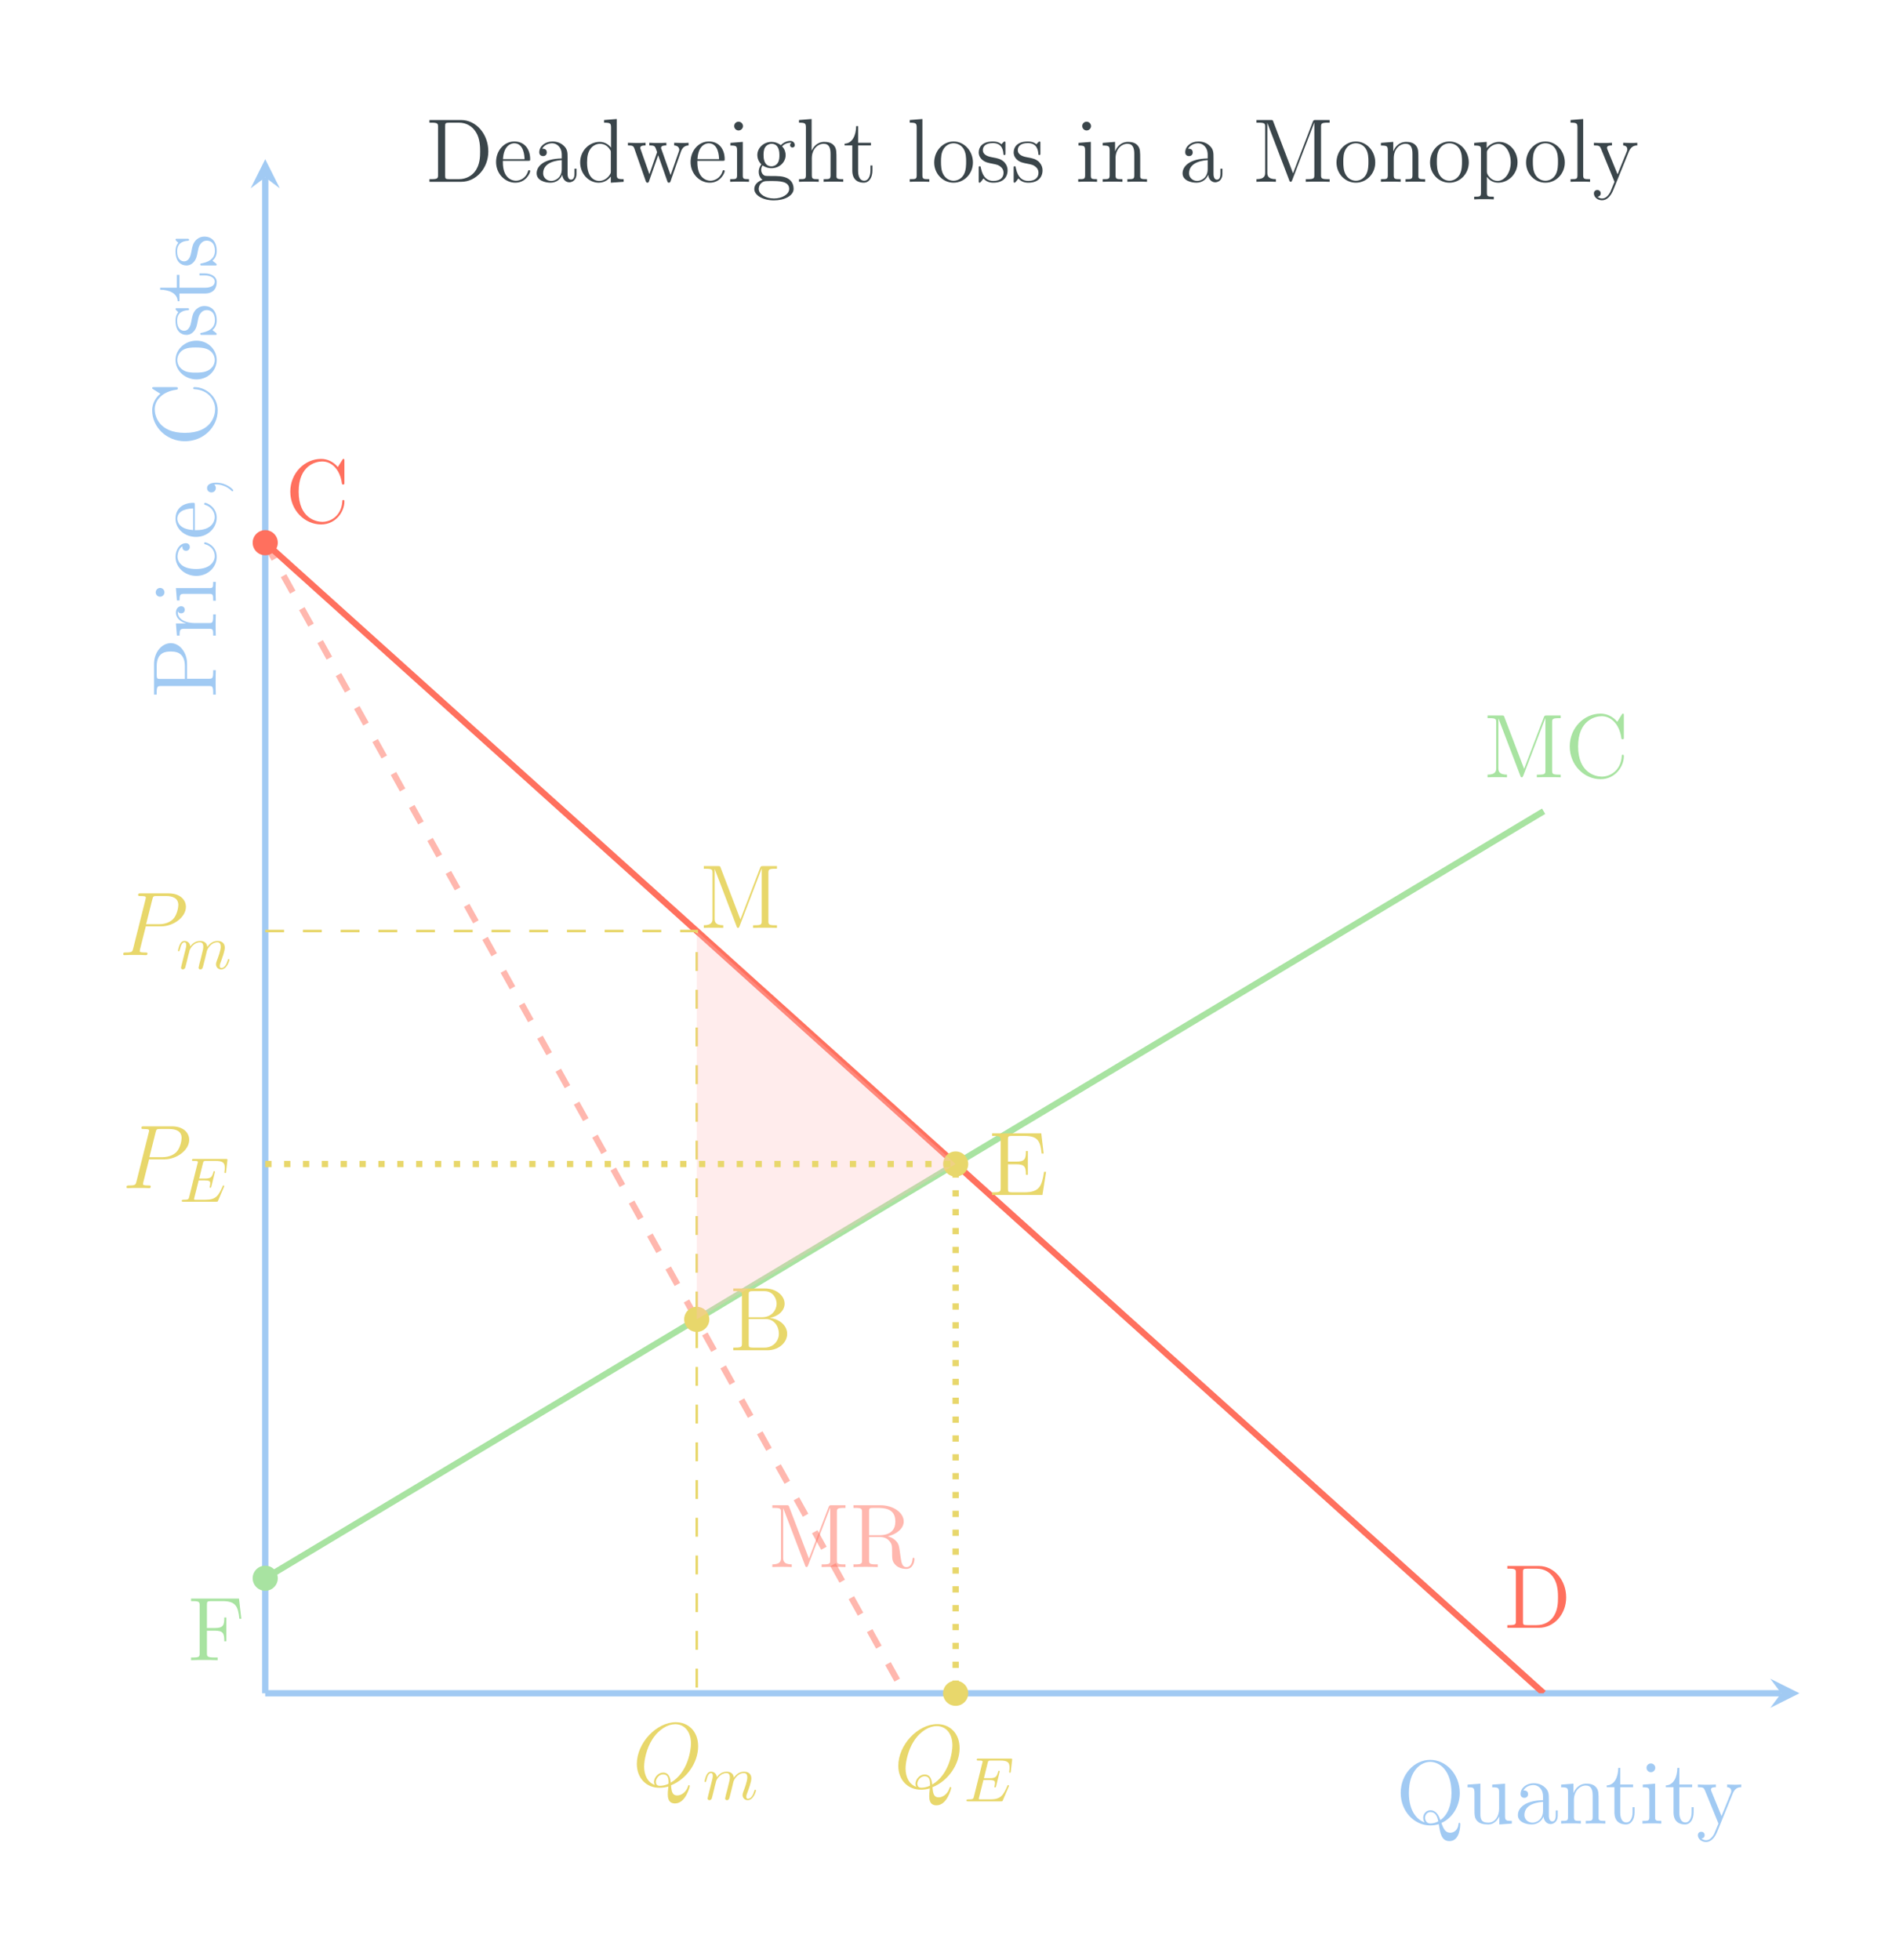 <?xml version="1.0" encoding="UTF-8"?>
<svg xmlns="http://www.w3.org/2000/svg" xmlns:xlink="http://www.w3.org/1999/xlink" width="299.88pt" height="310.7pt" viewBox="0 0 299.88 310.7" version="1.1">
<defs>
<g>
<symbol overflow="visible" id="glyph0-0">
<path style="stroke:none;" d=""/>
</symbol>
<symbol overflow="visible" id="glyph0-1">
<path style="stroke:none;" d="M 3.297 -9.531 C 3.203 -9.797 3.188 -9.797 2.859 -9.797 L 0.625 -9.797 L 0.625 -9.375 L 0.922 -9.375 C 1.953 -9.375 2 -9.234 2 -8.703 L 2 -1.484 C 2 -1.094 2 -0.422 0.625 -0.422 L 0.625 0 C 1 -0.031 1.766 -0.031 2.172 -0.031 C 2.562 -0.031 3.328 -0.031 3.703 0 L 3.703 -0.422 C 2.344 -0.422 2.344 -1.094 2.344 -1.484 L 2.344 -9.312 L 2.359 -9.312 L 5.812 -0.266 C 5.859 -0.109 5.906 0 6.047 0 C 6.188 0 6.203 -0.078 6.297 -0.281 L 9.781 -9.375 L 9.797 -9.375 L 9.797 -1.094 C 9.797 -0.562 9.75 -0.422 8.719 -0.422 L 8.438 -0.422 L 8.438 0 C 8.766 -0.031 9.906 -0.031 10.328 -0.031 C 10.75 -0.031 11.891 -0.031 12.219 0 L 12.219 -0.422 L 11.938 -0.422 C 10.906 -0.422 10.859 -0.562 10.859 -1.094 L 10.859 -8.703 C 10.859 -9.234 10.906 -9.375 11.938 -9.375 L 12.219 -9.375 L 12.219 -9.797 L 10 -9.797 C 9.688 -9.797 9.672 -9.781 9.547 -9.516 L 6.422 -1.344 Z M 3.297 -9.531 "/>
</symbol>
<symbol overflow="visible" id="glyph0-2">
<path style="stroke:none;" d="M 9.359 -9.766 C 9.359 -10.031 9.359 -10.094 9.203 -10.094 C 9.125 -10.094 9.109 -10.062 9.016 -9.922 L 8.312 -8.797 C 7.672 -9.594 6.703 -10.094 5.672 -10.094 C 3.047 -10.094 0.781 -7.828 0.781 -4.906 C 0.781 -1.938 3.062 0.297 5.672 0.297 C 8.016 0.297 9.359 -1.75 9.359 -3.328 C 9.359 -3.484 9.359 -3.578 9.188 -3.578 C 9.047 -3.578 9.031 -3.5 9.031 -3.406 C 8.906 -1.125 7.25 -0.109 5.859 -0.109 C 4.844 -0.109 2.109 -0.719 2.109 -4.906 C 2.109 -9.047 4.812 -9.688 5.844 -9.688 C 7.344 -9.688 8.656 -8.406 8.953 -6.25 C 8.984 -6.078 8.984 -6.031 9.156 -6.031 C 9.359 -6.031 9.359 -6.078 9.359 -6.375 Z M 9.359 -9.766 "/>
</symbol>
<symbol overflow="visible" id="glyph0-3">
<path style="stroke:none;" d="M 8.188 -9.766 L 0.594 -9.766 L 0.594 -9.359 L 0.875 -9.359 C 1.906 -9.359 1.953 -9.203 1.953 -8.672 L 1.953 -1.094 C 1.953 -0.562 1.906 -0.422 0.875 -0.422 L 0.594 -0.422 L 0.594 0 C 0.938 -0.031 2.203 -0.031 2.641 -0.031 C 3.141 -0.031 4.406 -0.031 4.812 0 L 4.812 -0.422 L 4.391 -0.422 C 3.141 -0.422 3.109 -0.594 3.109 -1.109 L 3.109 -4.672 L 4.375 -4.672 C 5.719 -4.672 5.859 -4.203 5.859 -3 L 6.188 -3 L 6.188 -6.766 L 5.859 -6.766 C 5.859 -5.562 5.719 -5.094 4.375 -5.094 L 3.109 -5.094 L 3.109 -8.781 C 3.109 -9.25 3.141 -9.359 3.766 -9.359 L 5.562 -9.359 C 7.625 -9.359 8.047 -8.594 8.25 -6.562 L 8.562 -6.562 Z M 8.188 -9.766 "/>
</symbol>
<symbol overflow="visible" id="glyph0-4">
<path style="stroke:none;" d="M 0.609 -9.797 L 0.609 -9.375 L 0.891 -9.375 C 1.922 -9.375 1.969 -9.234 1.969 -8.703 L 1.969 -1.094 C 1.969 -0.562 1.922 -0.422 0.891 -0.422 L 0.609 -0.422 L 0.609 0 L 5.625 0 C 8.016 0 9.938 -2.156 9.938 -4.812 C 9.938 -7.578 8 -9.797 5.625 -9.797 Z M 3.766 -0.422 C 3.125 -0.422 3.094 -0.516 3.094 -0.984 L 3.094 -8.812 C 3.094 -9.281 3.125 -9.375 3.766 -9.375 L 5.266 -9.375 C 6.453 -9.375 7.406 -8.812 7.984 -7.859 C 8.641 -6.844 8.641 -5.391 8.641 -4.812 C 8.641 -4.016 8.625 -2.672 7.797 -1.609 C 7.328 -1 6.469 -0.422 5.266 -0.422 Z M 3.766 -0.422 "/>
</symbol>
<symbol overflow="visible" id="glyph0-5">
<path style="stroke:none;" d="M 6.047 -4.875 C 7.469 -5.203 8.578 -6.109 8.578 -7.219 C 8.578 -8.609 6.953 -9.797 4.891 -9.797 L 0.609 -9.797 L 0.609 -9.375 L 0.891 -9.375 C 1.922 -9.375 1.969 -9.234 1.969 -8.703 L 1.969 -1.094 C 1.969 -0.562 1.922 -0.422 0.891 -0.422 L 0.609 -0.422 L 0.609 0 C 0.938 -0.031 2.109 -0.031 2.531 -0.031 C 2.938 -0.031 4.125 -0.031 4.453 0 L 4.453 -0.422 L 4.172 -0.422 C 3.141 -0.422 3.094 -0.562 3.094 -1.094 L 3.094 -4.766 L 4.766 -4.766 C 5.328 -4.766 5.859 -4.609 6.234 -4.203 C 6.734 -3.656 6.734 -3.359 6.734 -2.359 C 6.734 -1.234 6.734 -0.859 7.359 -0.25 C 7.578 -0.031 8.172 0.297 8.984 0.297 C 10.094 0.297 10.281 -0.953 10.281 -1.25 C 10.281 -1.328 10.281 -1.469 10.125 -1.469 C 9.984 -1.469 9.984 -1.375 9.969 -1.234 C 9.891 -0.375 9.484 0.016 9.016 0.016 C 8.359 0.016 8.219 -0.656 8.109 -1.422 C 8.094 -1.516 8 -2.141 7.953 -2.5 C 7.859 -3.219 7.797 -3.672 7.375 -4.109 C 7.219 -4.281 6.844 -4.656 6.047 -4.875 Z M 4.703 -5.047 L 3.094 -5.047 L 3.094 -8.812 C 3.094 -9.141 3.094 -9.312 3.406 -9.359 C 3.531 -9.375 3.953 -9.375 4.25 -9.375 C 5.406 -9.375 7.25 -9.375 7.25 -7.219 C 7.25 -5.969 6.562 -5.047 4.703 -5.047 Z M 4.703 -5.047 "/>
</symbol>
<symbol overflow="visible" id="glyph0-6">
<path style="stroke:none;" d="M 0.609 -9.797 L 0.609 -9.375 L 0.906 -9.375 C 1.938 -9.375 1.984 -9.234 1.984 -8.703 L 1.984 -1.094 C 1.984 -0.562 1.938 -0.422 0.906 -0.422 L 0.609 -0.422 L 0.609 0 L 6.016 0 C 7.859 0 9.156 -1.25 9.156 -2.625 C 9.156 -3.781 8.109 -4.938 6.391 -5.125 C 7.766 -5.375 8.75 -6.297 8.75 -7.375 C 8.75 -8.609 7.5 -9.797 5.625 -9.797 Z M 3.062 -5.234 L 3.062 -8.812 C 3.062 -9.281 3.094 -9.375 3.734 -9.375 L 5.531 -9.375 C 6.969 -9.375 7.484 -8.141 7.484 -7.375 C 7.484 -6.422 6.734 -5.234 5.156 -5.234 Z M 3.734 -0.422 C 3.094 -0.422 3.062 -0.516 3.062 -0.984 L 3.062 -4.953 L 5.75 -4.953 C 7.125 -4.953 7.844 -3.75 7.844 -2.641 C 7.844 -1.484 6.969 -0.422 5.562 -0.422 Z M 3.734 -0.422 "/>
</symbol>
<symbol overflow="visible" id="glyph0-7">
<path style="stroke:none;" d="M 9.156 -3.672 L 8.828 -3.672 C 8.484 -1.438 8.141 -0.422 5.719 -0.422 L 3.766 -0.422 C 3.141 -0.422 3.109 -0.516 3.109 -0.984 L 3.109 -4.859 L 4.422 -4.859 C 5.797 -4.859 5.953 -4.422 5.953 -3.188 L 6.266 -3.188 L 6.266 -6.953 L 5.953 -6.953 C 5.953 -5.719 5.797 -5.281 4.422 -5.281 L 3.109 -5.281 L 3.109 -8.781 C 3.109 -9.25 3.141 -9.359 3.766 -9.359 L 5.688 -9.359 C 7.781 -9.359 8.234 -8.641 8.453 -6.562 L 8.766 -6.562 L 8.391 -9.766 L 0.594 -9.766 L 0.594 -9.359 L 0.875 -9.359 C 1.906 -9.359 1.953 -9.203 1.953 -8.672 L 1.953 -1.094 C 1.953 -0.562 1.906 -0.422 0.875 -0.422 L 0.594 -0.422 L 0.594 0 L 8.578 0 Z M 9.156 -3.672 "/>
</symbol>
<symbol overflow="visible" id="glyph0-8">
<path style="stroke:none;" d="M 5.5 -3.328 C 5.812 -3.328 5.844 -3.328 5.844 -3.594 C 5.844 -5.047 5.062 -6.391 3.328 -6.391 C 1.688 -6.391 0.438 -4.922 0.438 -3.141 C 0.438 -1.25 1.891 0.141 3.484 0.141 C 5.188 0.141 5.844 -1.406 5.844 -1.703 C 5.844 -1.797 5.766 -1.844 5.688 -1.844 C 5.562 -1.844 5.531 -1.781 5.516 -1.703 C 5.141 -0.5 4.172 -0.172 3.578 -0.172 C 2.969 -0.172 1.516 -0.578 1.516 -3.062 L 1.516 -3.328 Z M 1.531 -3.594 C 1.656 -5.859 2.906 -6.109 3.312 -6.109 C 4.844 -6.109 4.938 -4.094 4.953 -3.594 Z M 1.531 -3.594 "/>
</symbol>
<symbol overflow="visible" id="glyph0-9">
<path style="stroke:none;" d="M 5.531 -3.828 C 5.531 -4.609 5.531 -5.172 4.906 -5.734 C 4.406 -6.203 3.766 -6.391 3.125 -6.391 C 1.953 -6.391 1.047 -5.625 1.047 -4.688 C 1.047 -4.281 1.312 -4.078 1.656 -4.078 C 2 -4.078 2.234 -4.312 2.234 -4.656 C 2.234 -5.25 1.719 -5.25 1.5 -5.25 C 1.844 -5.859 2.531 -6.109 3.094 -6.109 C 3.766 -6.109 4.609 -5.562 4.609 -4.281 L 4.609 -3.703 C 1.719 -3.656 0.625 -2.453 0.625 -1.344 C 0.625 -0.219 1.953 0.141 2.828 0.141 C 3.766 0.141 4.422 -0.438 4.688 -1.125 C 4.75 -0.438 5.188 0.078 5.812 0.078 C 6.109 0.078 6.938 -0.125 6.938 -1.281 L 6.938 -2.078 L 6.625 -2.078 L 6.625 -1.281 C 6.625 -0.453 6.281 -0.344 6.078 -0.344 C 5.531 -0.344 5.531 -1.109 5.531 -1.312 Z M 4.609 -2.016 C 4.609 -0.609 3.562 -0.141 2.938 -0.141 C 2.234 -0.141 1.656 -0.656 1.656 -1.344 C 1.656 -3.234 4.094 -3.406 4.609 -3.438 Z M 4.609 -2.016 "/>
</symbol>
<symbol overflow="visible" id="glyph0-10">
<path style="stroke:none;" d="M 4.297 -9.797 L 4.297 -9.375 C 5.281 -9.375 5.391 -9.281 5.391 -8.578 L 5.391 -5.406 C 5.094 -5.828 4.469 -6.328 3.594 -6.328 C 1.938 -6.328 0.5 -4.922 0.5 -3.078 C 0.5 -1.266 1.859 0.141 3.438 0.141 C 4.531 0.141 5.156 -0.578 5.359 -0.844 L 5.359 0.141 L 7.391 0 L 7.391 -0.422 C 6.406 -0.422 6.297 -0.516 6.297 -1.219 L 6.297 -9.953 Z M 5.359 -1.672 C 5.359 -1.422 5.359 -1.375 5.156 -1.062 C 4.812 -0.562 4.234 -0.141 3.516 -0.141 C 3.141 -0.141 1.594 -0.281 1.594 -3.062 C 1.594 -4.109 1.766 -4.672 2.078 -5.156 C 2.359 -5.594 2.938 -6.031 3.656 -6.031 C 4.547 -6.031 5.047 -5.391 5.188 -5.156 C 5.359 -4.922 5.359 -4.891 5.359 -4.641 Z M 5.359 -1.672 "/>
</symbol>
<symbol overflow="visible" id="glyph0-11">
<path style="stroke:none;" d="M 8.672 -4.812 C 9 -5.719 9.625 -5.75 9.875 -5.766 L 9.875 -6.188 C 9.516 -6.156 9.25 -6.156 8.812 -6.156 C 8.391 -6.156 8.359 -6.156 7.594 -6.188 L 7.594 -5.766 C 8.234 -5.734 8.406 -5.344 8.406 -5.078 C 8.406 -5.062 8.406 -4.969 8.344 -4.812 L 7.031 -1.062 L 5.594 -5.125 C 5.516 -5.297 5.516 -5.328 5.516 -5.359 C 5.516 -5.766 6.047 -5.766 6.359 -5.766 L 6.359 -6.188 C 5.953 -6.156 5.359 -6.156 4.953 -6.156 C 4.484 -6.156 4.453 -6.156 3.656 -6.188 L 3.656 -5.766 C 4.203 -5.766 4.391 -5.734 4.547 -5.547 C 4.625 -5.469 4.797 -4.984 4.891 -4.703 L 3.672 -1.203 L 2.297 -5.109 C 2.219 -5.297 2.219 -5.328 2.219 -5.375 C 2.219 -5.766 2.781 -5.766 3.062 -5.766 L 3.062 -6.188 C 2.703 -6.156 1.984 -6.156 1.594 -6.156 C 1.188 -6.156 1.156 -6.156 0.266 -6.188 L 0.266 -5.766 C 0.984 -5.766 1.141 -5.703 1.297 -5.25 L 3.094 -0.109 C 3.156 0.047 3.203 0.141 3.359 0.141 C 3.484 0.141 3.562 0.094 3.625 -0.125 L 5.062 -4.219 L 6.5 -0.125 C 6.562 0.094 6.641 0.141 6.766 0.141 C 6.922 0.141 6.969 0.047 7.031 -0.109 Z M 8.672 -4.812 "/>
</symbol>
<symbol overflow="visible" id="glyph0-12">
<path style="stroke:none;" d="M 2.5 -8.828 C 2.5 -9.203 2.188 -9.531 1.797 -9.531 C 1.422 -9.531 1.109 -9.234 1.109 -8.844 C 1.109 -8.422 1.453 -8.141 1.797 -8.141 C 2.234 -8.141 2.5 -8.516 2.5 -8.828 Z M 0.516 -6.172 L 0.516 -5.75 C 1.438 -5.75 1.562 -5.672 1.562 -4.969 L 1.562 -1.062 C 1.562 -0.422 1.406 -0.422 0.469 -0.422 L 0.469 0 C 0.875 -0.031 1.562 -0.031 1.984 -0.031 C 2.141 -0.031 2.969 -0.031 3.453 0 L 3.453 -0.422 C 2.531 -0.422 2.469 -0.484 2.469 -1.047 L 2.469 -6.328 Z M 0.516 -6.172 "/>
</symbol>
<symbol overflow="visible" id="glyph0-13">
<path style="stroke:none;" d="M 1.703 -2.594 C 2.375 -2.156 2.953 -2.156 3.109 -2.156 C 4.406 -2.156 5.359 -3.125 5.359 -4.234 C 5.359 -4.625 5.25 -5.156 4.797 -5.625 C 5.344 -6.203 6.031 -6.203 6.094 -6.203 C 6.156 -6.203 6.219 -6.203 6.281 -6.172 C 6.141 -6.109 6.062 -5.969 6.062 -5.812 C 6.062 -5.609 6.203 -5.438 6.438 -5.438 C 6.562 -5.438 6.812 -5.516 6.812 -5.828 C 6.812 -6.078 6.609 -6.484 6.109 -6.484 C 5.359 -6.484 4.812 -6.031 4.609 -5.812 C 4.172 -6.141 3.672 -6.328 3.125 -6.328 C 1.844 -6.328 0.875 -5.344 0.875 -4.25 C 0.875 -3.422 1.375 -2.891 1.516 -2.766 C 1.344 -2.547 1.094 -2.141 1.094 -1.578 C 1.094 -0.75 1.594 -0.391 1.703 -0.312 C 1.047 -0.125 0.391 0.391 0.391 1.141 C 0.391 2.125 1.734 2.938 3.5 2.938 C 5.203 2.938 6.625 2.188 6.625 1.109 C 6.625 0.75 6.531 -0.094 5.672 -0.547 C 4.938 -0.922 4.219 -0.922 2.984 -0.922 C 2.109 -0.922 2.016 -0.922 1.75 -1.188 C 1.609 -1.328 1.484 -1.609 1.484 -1.906 C 1.484 -2.156 1.562 -2.391 1.703 -2.594 Z M 3.125 -2.453 C 1.859 -2.453 1.859 -3.906 1.859 -4.234 C 1.859 -4.484 1.859 -5.078 2.109 -5.469 C 2.375 -5.875 2.812 -6.031 3.109 -6.031 C 4.375 -6.031 4.375 -4.578 4.375 -4.25 C 4.375 -3.984 4.375 -3.406 4.125 -3.016 C 3.859 -2.594 3.422 -2.453 3.125 -2.453 Z M 3.516 2.641 C 2.141 2.641 1.094 1.938 1.094 1.125 C 1.094 1 1.125 0.438 1.656 0.078 C 1.984 -0.125 2.109 -0.125 3.109 -0.125 C 4.297 -0.125 5.922 -0.125 5.922 1.125 C 5.922 1.969 4.828 2.641 3.516 2.641 Z M 3.516 2.641 "/>
</symbol>
<symbol overflow="visible" id="glyph0-14">
<path style="stroke:none;" d="M 6.391 -3.484 C 6.391 -4.812 6.391 -5.219 6.047 -5.688 C 5.641 -6.234 4.969 -6.328 4.469 -6.328 C 3.234 -6.328 2.672 -5.391 2.469 -4.953 L 2.453 -4.953 L 2.453 -9.953 L 0.453 -9.797 L 0.453 -9.375 C 1.438 -9.375 1.547 -9.281 1.547 -8.578 L 1.547 -1.062 C 1.547 -0.422 1.391 -0.422 0.453 -0.422 L 0.453 0 C 0.828 -0.031 1.609 -0.031 2.016 -0.031 C 2.422 -0.031 3.203 -0.031 3.578 0 L 3.578 -0.422 C 2.656 -0.422 2.484 -0.422 2.484 -1.062 L 2.484 -3.734 C 2.484 -5.234 3.469 -6.031 4.359 -6.031 C 5.25 -6.031 5.453 -5.312 5.453 -4.438 L 5.453 -1.062 C 5.453 -0.422 5.297 -0.422 4.359 -0.422 L 4.359 0 C 4.734 -0.031 5.516 -0.031 5.906 -0.031 C 6.328 -0.031 7.094 -0.031 7.469 0 L 7.469 -0.422 C 6.75 -0.422 6.391 -0.422 6.391 -0.844 Z M 6.391 -3.484 "/>
</symbol>
<symbol overflow="visible" id="glyph0-15">
<path style="stroke:none;" d="M 2.406 -5.766 L 4.438 -5.766 L 4.438 -6.188 L 2.406 -6.188 L 2.406 -8.828 L 2.094 -8.828 C 2.078 -7.469 1.562 -6.094 0.266 -6.047 L 0.266 -5.766 L 1.484 -5.766 L 1.484 -1.781 C 1.484 -0.188 2.531 0.141 3.297 0.141 C 4.203 0.141 4.672 -0.75 4.672 -1.781 L 4.672 -2.594 L 4.359 -2.594 L 4.359 -1.812 C 4.359 -0.781 3.938 -0.172 3.391 -0.172 C 2.406 -0.172 2.406 -1.5 2.406 -1.75 Z M 2.406 -5.766 "/>
</symbol>
<symbol overflow="visible" id="glyph0-16">
<path style="stroke:none;" d="M 2.469 -9.953 L 0.469 -9.797 L 0.469 -9.375 C 1.453 -9.375 1.562 -9.281 1.562 -8.578 L 1.562 -1.062 C 1.562 -0.422 1.406 -0.422 0.469 -0.422 L 0.469 0 C 0.875 -0.031 1.578 -0.031 2.016 -0.031 C 2.438 -0.031 3.156 -0.031 3.562 0 L 3.562 -0.422 C 2.641 -0.422 2.469 -0.422 2.469 -1.062 Z M 2.469 -9.953 "/>
</symbol>
<symbol overflow="visible" id="glyph0-17">
<path style="stroke:none;" d="M 6.578 -3.062 C 6.578 -4.922 5.172 -6.391 3.516 -6.391 C 1.797 -6.391 0.438 -4.875 0.438 -3.062 C 0.438 -1.234 1.859 0.141 3.5 0.141 C 5.188 0.141 6.578 -1.266 6.578 -3.062 Z M 3.516 -0.172 C 2.984 -0.172 2.344 -0.406 1.922 -1.109 C 1.531 -1.75 1.516 -2.594 1.516 -3.203 C 1.516 -3.75 1.516 -4.625 1.969 -5.266 C 2.359 -5.875 3 -6.109 3.5 -6.109 C 4.062 -6.109 4.656 -5.859 5.047 -5.297 C 5.5 -4.641 5.5 -3.734 5.5 -3.203 C 5.5 -2.703 5.5 -1.812 5.125 -1.141 C 4.719 -0.438 4.062 -0.172 3.516 -0.172 Z M 3.516 -0.172 "/>
</symbol>
<symbol overflow="visible" id="glyph0-18">
<path style="stroke:none;" d="M 4.703 -6.062 C 4.703 -6.328 4.703 -6.391 4.562 -6.391 C 4.453 -6.391 4.172 -6.078 4.078 -5.953 C 3.625 -6.312 3.188 -6.391 2.719 -6.391 C 0.984 -6.391 0.469 -5.453 0.469 -4.656 C 0.469 -4.5 0.469 -4 1.016 -3.5 C 1.484 -3.094 1.969 -3 2.625 -2.875 C 3.406 -2.719 3.594 -2.672 3.953 -2.375 C 4.219 -2.172 4.406 -1.844 4.406 -1.453 C 4.406 -0.828 4.047 -0.141 2.781 -0.141 C 1.844 -0.141 1.141 -0.688 0.828 -2.125 C 0.781 -2.375 0.781 -2.391 0.766 -2.406 C 0.734 -2.469 0.672 -2.469 0.625 -2.469 C 0.469 -2.469 0.469 -2.391 0.469 -2.141 L 0.469 -0.188 C 0.469 0.078 0.469 0.141 0.609 0.141 C 0.688 0.141 0.703 0.125 0.953 -0.172 C 1.016 -0.266 1.016 -0.297 1.234 -0.531 C 1.781 0.141 2.547 0.141 2.797 0.141 C 4.297 0.141 5.047 -0.688 5.047 -1.828 C 5.047 -2.594 4.578 -3.062 4.453 -3.188 C 3.938 -3.625 3.547 -3.719 2.594 -3.891 C 2.172 -3.969 1.125 -4.172 1.125 -5.031 C 1.125 -5.484 1.422 -6.141 2.719 -6.141 C 4.281 -6.141 4.359 -4.812 4.391 -4.359 C 4.406 -4.25 4.5 -4.25 4.547 -4.25 C 4.703 -4.25 4.703 -4.312 4.703 -4.578 Z M 4.703 -6.062 "/>
</symbol>
<symbol overflow="visible" id="glyph0-19">
<path style="stroke:none;" d="M 6.391 -3.484 C 6.391 -4.812 6.391 -5.219 6.047 -5.688 C 5.641 -6.234 4.969 -6.328 4.469 -6.328 C 3.078 -6.328 2.531 -5.141 2.422 -4.844 L 2.406 -4.844 L 2.406 -6.328 L 0.453 -6.172 L 0.453 -5.75 C 1.438 -5.75 1.547 -5.656 1.547 -4.953 L 1.547 -1.062 C 1.547 -0.422 1.391 -0.422 0.453 -0.422 L 0.453 0 C 0.828 -0.031 1.609 -0.031 2.016 -0.031 C 2.422 -0.031 3.203 -0.031 3.578 0 L 3.578 -0.422 C 2.656 -0.422 2.484 -0.422 2.484 -1.062 L 2.484 -3.734 C 2.484 -5.234 3.469 -6.031 4.359 -6.031 C 5.25 -6.031 5.453 -5.312 5.453 -4.438 L 5.453 -1.062 C 5.453 -0.422 5.297 -0.422 4.359 -0.422 L 4.359 0 C 4.734 -0.031 5.516 -0.031 5.906 -0.031 C 6.328 -0.031 7.094 -0.031 7.469 0 L 7.469 -0.422 C 6.75 -0.422 6.391 -0.422 6.391 -0.844 Z M 6.391 -3.484 "/>
</symbol>
<symbol overflow="visible" id="glyph0-20">
<path style="stroke:none;" d="M 3.516 2.359 C 2.594 2.359 2.422 2.359 2.422 1.719 L 2.422 -0.781 C 2.688 -0.422 3.266 0.141 4.188 0.141 C 5.844 0.141 7.281 -1.25 7.281 -3.094 C 7.281 -4.922 5.938 -6.328 4.375 -6.328 C 3.109 -6.328 2.438 -5.422 2.391 -5.359 L 2.391 -6.328 L 0.406 -6.172 L 0.406 -5.75 C 1.406 -5.75 1.484 -5.656 1.484 -5.016 L 1.484 1.719 C 1.484 2.359 1.328 2.359 0.406 2.359 L 0.406 2.781 C 0.781 2.75 1.547 2.75 1.953 2.75 C 2.359 2.75 3.141 2.75 3.516 2.781 Z M 2.422 -4.578 C 2.422 -4.844 2.422 -4.859 2.578 -5.094 C 3.016 -5.734 3.719 -6.016 4.266 -6.016 C 5.328 -6.016 6.203 -4.703 6.203 -3.094 C 6.203 -1.391 5.219 -0.141 4.109 -0.141 C 3.672 -0.141 3.25 -0.328 2.969 -0.609 C 2.641 -0.938 2.422 -1.219 2.422 -1.625 Z M 2.422 -4.578 "/>
</symbol>
<symbol overflow="visible" id="glyph0-21">
<path style="stroke:none;" d="M 5.812 -4.797 C 6.203 -5.75 6.875 -5.766 7.141 -5.766 L 7.141 -6.188 C 6.734 -6.156 6.531 -6.156 6.062 -6.156 C 5.734 -6.156 5.703 -6.156 4.906 -6.188 L 4.906 -5.766 C 5.438 -5.734 5.562 -5.406 5.562 -5.156 C 5.562 -5.016 5.531 -4.953 5.484 -4.812 L 4.016 -1.188 L 2.422 -5.094 C 2.344 -5.297 2.344 -5.375 2.344 -5.391 C 2.344 -5.766 2.844 -5.766 3.125 -5.766 L 3.125 -6.188 C 2.75 -6.156 2.047 -6.156 1.656 -6.156 C 1.109 -6.156 1.078 -6.156 0.266 -6.188 L 0.266 -5.766 C 1.094 -5.766 1.203 -5.688 1.391 -5.25 L 3.531 0 C 2.891 1.516 2.891 1.547 2.844 1.656 C 2.594 2.094 2.203 2.641 1.562 2.641 C 1.125 2.641 0.844 2.375 0.844 2.375 C 0.844 2.375 1.344 2.328 1.344 1.828 C 1.344 1.484 1.078 1.297 0.812 1.297 C 0.578 1.297 0.266 1.438 0.266 1.844 C 0.266 2.391 0.797 2.922 1.562 2.922 C 2.359 2.922 2.953 2.219 3.328 1.312 Z M 5.812 -4.797 "/>
</symbol>
<symbol overflow="visible" id="glyph0-22">
<path style="stroke:none;" d="M 7.234 -0.094 C 8.781 -0.766 10.141 -2.547 10.141 -4.859 C 10.141 -7.828 7.953 -10.094 5.469 -10.094 C 2.906 -10.094 0.781 -7.797 0.781 -4.859 C 0.781 -1.984 2.891 0.297 5.469 0.297 C 5.938 0.297 6.422 0.219 6.812 0.094 C 7.047 1.547 7.234 2.781 8.516 2.781 C 10.203 2.781 10.219 0.266 10.219 0.141 C 10.219 0 10.219 -0.125 10.062 -0.125 C 9.953 -0.125 9.953 -0.031 9.938 0.078 C 9.844 1.109 9.141 1.453 8.641 1.453 C 7.906 1.453 7.578 0.922 7.234 -0.094 Z M 4.578 -0.172 C 3.516 -0.547 2.078 -1.781 2.078 -4.875 C 2.078 -8.453 4.016 -9.781 5.453 -9.781 C 6.953 -9.781 8.828 -8.406 8.828 -4.875 C 8.828 -2.828 8.203 -1.344 7.062 -0.547 C 6.812 -1.266 6.406 -2.109 5.484 -2.109 C 4.766 -2.109 4.344 -1.484 4.344 -0.906 C 4.344 -0.516 4.547 -0.219 4.578 -0.172 Z M 6.734 -0.344 C 6.312 -0.109 5.859 -0.016 5.469 -0.016 C 4.844 -0.016 4.641 -0.578 4.641 -0.922 C 4.641 -1.328 4.938 -1.828 5.484 -1.828 C 6.297 -1.828 6.578 -1.141 6.734 -0.344 Z M 6.734 -0.344 "/>
</symbol>
<symbol overflow="visible" id="glyph0-23">
<path style="stroke:none;" d="M 4.359 -6.172 L 4.359 -5.75 C 5.328 -5.75 5.453 -5.656 5.453 -4.953 L 5.453 -2.375 C 5.453 -1.156 4.812 -0.141 3.734 -0.141 C 2.547 -0.141 2.484 -0.812 2.484 -1.578 L 2.484 -6.328 L 0.453 -6.172 L 0.453 -5.75 C 1.547 -5.75 1.547 -5.703 1.547 -4.438 L 1.547 -2.281 C 1.547 -1.391 1.547 -0.875 1.984 -0.406 C 2.328 -0.031 2.906 0.141 3.641 0.141 C 3.891 0.141 4.344 0.141 4.828 -0.266 C 5.25 -0.609 5.484 -1.141 5.484 -1.141 L 5.484 0.141 L 7.469 0 L 7.469 -0.422 C 6.5 -0.422 6.391 -0.516 6.391 -1.219 L 6.391 -6.328 Z M 4.359 -6.172 "/>
</symbol>
<symbol overflow="visible" id="glyph1-0">
<path style="stroke:none;" d=""/>
</symbol>
<symbol overflow="visible" id="glyph1-1">
<path style="stroke:none;" d="M 4.25 -4.562 L 6.656 -4.562 C 8.641 -4.562 10.609 -6.031 10.609 -7.656 C 10.609 -8.781 9.672 -9.797 7.859 -9.797 L 3.422 -9.797 C 3.156 -9.797 3.031 -9.797 3.031 -9.531 C 3.031 -9.375 3.156 -9.375 3.375 -9.375 C 4.25 -9.375 4.25 -9.266 4.25 -9.109 C 4.25 -9.078 4.25 -9 4.188 -8.781 L 2.25 -1.062 C 2.125 -0.562 2.094 -0.422 1.094 -0.422 C 0.812 -0.422 0.672 -0.422 0.672 -0.156 C 0.672 0 0.797 0 0.891 0 C 1.156 0 1.453 -0.031 1.719 -0.031 L 3.406 -0.031 C 3.672 -0.031 3.969 0 4.25 0 C 4.359 0 4.516 0 4.516 -0.266 C 4.516 -0.422 4.391 -0.422 4.172 -0.422 C 3.312 -0.422 3.297 -0.516 3.297 -0.656 C 3.297 -0.734 3.312 -0.828 3.328 -0.906 Z M 5.281 -8.828 C 5.406 -9.359 5.469 -9.375 6.031 -9.375 L 7.438 -9.375 C 8.516 -9.375 9.406 -9.031 9.406 -7.953 C 9.406 -7.594 9.219 -6.375 8.562 -5.703 C 8.312 -5.453 7.625 -4.906 6.328 -4.906 L 4.297 -4.906 Z M 5.281 -8.828 "/>
</symbol>
<symbol overflow="visible" id="glyph1-2">
<path style="stroke:none;" d="M 6.109 -0.094 C 8.578 -1.078 10.406 -3.688 10.406 -6.281 C 10.406 -8.656 8.859 -10.094 6.859 -10.094 C 3.781 -10.094 0.688 -6.797 0.688 -3.484 C 0.688 -1.234 2.188 0.297 4.266 0.297 C 4.75 0.297 5.219 0.234 5.688 0.094 C 5.594 0.953 5.594 1.016 5.594 1.297 C 5.594 1.703 5.594 2.781 6.734 2.781 C 8.453 2.781 9.078 0.094 9.078 0.016 C 9.078 -0.078 9.016 -0.125 8.953 -0.125 C 8.859 -0.125 8.828 -0.062 8.797 0.094 C 8.484 1 7.734 1.516 7.094 1.516 C 6.375 1.516 6.188 1.016 6.109 -0.094 Z M 3.531 -0.156 C 2.391 -0.547 1.844 -1.734 1.844 -3.062 C 1.844 -4.062 2.219 -5.969 3.172 -7.422 C 4.234 -9.047 5.656 -9.781 6.766 -9.781 C 8.266 -9.781 9.266 -8.578 9.266 -6.719 C 9.266 -5.656 8.766 -2.094 6.062 -0.516 C 6 -1.25 5.797 -2.109 4.844 -2.109 C 4.078 -2.109 3.406 -1.328 3.406 -0.625 C 3.406 -0.469 3.469 -0.266 3.531 -0.156 Z M 5.703 -0.328 C 5.188 -0.094 4.75 -0.016 4.344 -0.016 C 4.203 -0.016 3.703 -0.016 3.703 -0.641 C 3.703 -1.156 4.203 -1.828 4.844 -1.828 C 5.562 -1.828 5.719 -1.328 5.719 -0.609 C 5.719 -0.531 5.719 -0.422 5.703 -0.328 Z M 5.703 -0.328 "/>
</symbol>
<symbol overflow="visible" id="glyph2-0">
<path style="stroke:none;" d=""/>
</symbol>
<symbol overflow="visible" id="glyph2-1">
<path style="stroke:none;" d="M 0.875 -0.594 C 0.844 -0.438 0.781 -0.203 0.781 -0.156 C 0.781 0.016 0.922 0.109 1.078 0.109 C 1.203 0.109 1.375 0.031 1.453 -0.172 C 1.453 -0.188 1.578 -0.656 1.641 -0.906 L 1.859 -1.797 C 1.906 -2.031 1.969 -2.25 2.031 -2.469 C 2.062 -2.641 2.141 -2.938 2.156 -2.969 C 2.297 -3.281 2.828 -4.188 3.781 -4.188 C 4.234 -4.188 4.312 -3.812 4.312 -3.484 C 4.312 -3.234 4.25 -2.953 4.172 -2.656 L 3.891 -1.5 L 3.688 -0.75 C 3.656 -0.547 3.562 -0.203 3.562 -0.156 C 3.562 0.016 3.703 0.109 3.844 0.109 C 4.156 0.109 4.219 -0.141 4.297 -0.453 C 4.438 -1.016 4.812 -2.469 4.891 -2.859 C 4.922 -2.984 5.453 -4.188 6.547 -4.188 C 6.969 -4.188 7.078 -3.844 7.078 -3.484 C 7.078 -2.922 6.656 -1.781 6.453 -1.25 C 6.375 -1.016 6.328 -0.906 6.328 -0.703 C 6.328 -0.234 6.672 0.109 7.141 0.109 C 8.078 0.109 8.453 -1.344 8.453 -1.422 C 8.453 -1.531 8.359 -1.531 8.328 -1.531 C 8.234 -1.531 8.234 -1.5 8.188 -1.344 C 8.031 -0.812 7.719 -0.109 7.172 -0.109 C 7 -0.109 6.922 -0.203 6.922 -0.438 C 6.922 -0.688 7.016 -0.922 7.109 -1.141 C 7.297 -1.672 7.719 -2.766 7.719 -3.344 C 7.719 -3.984 7.312 -4.406 6.562 -4.406 C 5.828 -4.406 5.312 -3.969 4.938 -3.438 C 4.938 -3.562 4.906 -3.906 4.625 -4.141 C 4.375 -4.359 4.062 -4.406 3.812 -4.406 C 2.906 -4.406 2.422 -3.766 2.25 -3.531 C 2.203 -4.109 1.781 -4.406 1.328 -4.406 C 0.875 -4.406 0.688 -4.016 0.594 -3.844 C 0.422 -3.484 0.297 -2.906 0.297 -2.875 C 0.297 -2.766 0.391 -2.766 0.406 -2.766 C 0.516 -2.766 0.516 -2.781 0.578 -3 C 0.75 -3.703 0.953 -4.188 1.312 -4.188 C 1.469 -4.188 1.609 -4.109 1.609 -3.734 C 1.609 -3.516 1.578 -3.406 1.453 -2.891 Z M 0.875 -0.594 "/>
</symbol>
<symbol overflow="visible" id="glyph2-2">
<path style="stroke:none;" d="M 7.062 -2.328 C 7.078 -2.375 7.109 -2.438 7.109 -2.469 C 7.109 -2.469 7.109 -2.578 6.984 -2.578 C 6.891 -2.578 6.875 -2.516 6.859 -2.453 C 6.203 -0.984 5.844 -0.312 4.141 -0.312 L 2.688 -0.312 C 2.547 -0.312 2.516 -0.312 2.469 -0.312 C 2.359 -0.328 2.328 -0.344 2.328 -0.422 C 2.328 -0.453 2.328 -0.469 2.375 -0.641 L 3.062 -3.375 L 4.047 -3.375 C 4.891 -3.375 4.891 -3.156 4.891 -2.906 C 4.891 -2.844 4.891 -2.719 4.828 -2.422 C 4.812 -2.375 4.797 -2.344 4.797 -2.312 C 4.797 -2.266 4.828 -2.203 4.922 -2.203 C 5 -2.203 5.031 -2.25 5.078 -2.406 L 5.641 -4.734 C 5.641 -4.797 5.594 -4.844 5.516 -4.844 C 5.438 -4.844 5.406 -4.781 5.391 -4.672 C 5.172 -3.906 5 -3.672 4.078 -3.672 L 3.141 -3.672 L 3.734 -6.078 C 3.828 -6.438 3.844 -6.469 4.281 -6.469 L 5.688 -6.469 C 6.891 -6.469 7.203 -6.188 7.203 -5.359 C 7.203 -5.125 7.203 -5.109 7.156 -4.828 C 7.156 -4.781 7.141 -4.703 7.141 -4.656 C 7.141 -4.609 7.172 -4.531 7.266 -4.531 C 7.375 -4.531 7.391 -4.594 7.406 -4.781 L 7.609 -6.516 C 7.641 -6.781 7.594 -6.781 7.344 -6.781 L 2.297 -6.781 C 2.109 -6.781 2 -6.781 2 -6.578 C 2 -6.469 2.094 -6.469 2.281 -6.469 C 2.656 -6.469 2.938 -6.469 2.938 -6.297 C 2.938 -6.25 2.938 -6.234 2.875 -6.047 L 1.562 -0.781 C 1.469 -0.391 1.453 -0.312 0.656 -0.312 C 0.484 -0.312 0.375 -0.312 0.375 -0.125 C 0.375 0 0.469 0 0.656 0 L 5.828 0 C 6.062 0 6.078 -0.016 6.141 -0.172 Z M 7.062 -2.328 "/>
</symbol>
<symbol overflow="visible" id="glyph3-0">
<path style="stroke:none;" d=""/>
</symbol>
<symbol overflow="visible" id="glyph3-1">
<path style="stroke:none;" d="M -4.562 -3.125 L -4.562 -5.547 C -4.562 -7.234 -5.688 -8.766 -7.141 -8.766 C -8.531 -8.766 -9.797 -7.375 -9.797 -5.438 L -9.797 -0.609 L -9.375 -0.609 L -9.375 -0.891 C -9.375 -1.922 -9.234 -1.969 -8.703 -1.969 L -1.094 -1.969 C -0.562 -1.969 -0.422 -1.922 -0.422 -0.891 L -0.422 -0.609 L 0 -0.609 C -0.031 -0.953 -0.031 -2.125 -0.031 -2.531 C -0.031 -2.969 -0.031 -4.141 0 -4.484 L -0.422 -4.484 L -0.422 -4.203 C -0.422 -3.172 -0.562 -3.125 -1.094 -3.125 Z M -4.906 -3.094 L -8.812 -3.094 C -9.281 -3.094 -9.375 -3.125 -9.375 -3.766 L -9.375 -5.109 C -9.375 -7.438 -7.766 -7.438 -7.141 -7.438 C -6.547 -7.438 -4.906 -7.438 -4.906 -5.094 Z M -4.906 -3.094 "/>
</symbol>
<symbol overflow="visible" id="glyph3-2">
<path style="stroke:none;" d="M -3.344 -2.391 C -4.734 -2.391 -6.031 -2.969 -6.031 -4.078 C -6.031 -4.188 -6.031 -4.219 -6.031 -4.281 C -5.969 -4.156 -5.875 -3.938 -5.5 -3.938 C -5.078 -3.938 -4.922 -4.266 -4.922 -4.484 C -4.922 -4.781 -5.109 -5.062 -5.5 -5.062 C -5.922 -5.062 -6.328 -4.672 -6.328 -4.062 C -6.328 -2.844 -5 -2.422 -4.734 -2.344 L -4.734 -2.328 L -6.328 -2.328 L -6.172 -0.406 L -5.75 -0.406 C -5.75 -1.375 -5.656 -1.484 -4.953 -1.484 L -1.062 -1.484 C -0.422 -1.484 -0.422 -1.328 -0.422 -0.406 L 0 -0.406 C -0.031 -0.797 -0.031 -1.594 -0.031 -2.016 C -0.031 -2.406 -0.031 -3.422 0 -3.766 L -0.422 -3.766 L -0.422 -3.469 C -0.422 -2.422 -0.578 -2.391 -1.094 -2.391 Z M -3.344 -2.391 "/>
</symbol>
<symbol overflow="visible" id="glyph3-3">
<path style="stroke:none;" d="M -8.828 -2.5 C -9.203 -2.5 -9.531 -2.188 -9.531 -1.797 C -9.531 -1.422 -9.234 -1.109 -8.844 -1.109 C -8.422 -1.109 -8.141 -1.453 -8.141 -1.797 C -8.141 -2.234 -8.516 -2.5 -8.828 -2.5 Z M -6.172 -0.516 L -5.75 -0.516 C -5.75 -1.438 -5.672 -1.562 -4.969 -1.562 L -1.062 -1.562 C -0.422 -1.562 -0.422 -1.406 -0.422 -0.469 L 0 -0.469 C -0.031 -0.875 -0.031 -1.562 -0.031 -1.984 C -0.031 -2.141 -0.031 -2.969 0 -3.453 L -0.422 -3.453 C -0.422 -2.531 -0.484 -2.469 -1.047 -2.469 L -6.328 -2.469 Z M -6.172 -0.516 "/>
</symbol>
<symbol overflow="visible" id="glyph3-4">
<path style="stroke:none;" d="M -5.312 -5.188 C -5.312 -5.016 -5.312 -4.484 -4.719 -4.484 C -4.375 -4.484 -4.125 -4.734 -4.125 -5.078 C -4.125 -5.406 -4.328 -5.688 -4.75 -5.688 C -5.703 -5.688 -6.391 -4.672 -6.391 -3.516 C -6.391 -1.844 -4.906 -0.5 -3.094 -0.5 C -1.266 -0.5 0.141 -1.875 0.141 -3.5 C 0.141 -5.391 -1.578 -5.828 -1.703 -5.828 C -1.844 -5.828 -1.844 -5.719 -1.844 -5.688 C -1.844 -5.547 -1.797 -5.531 -1.625 -5.5 C -0.609 -5.172 -0.172 -4.406 -0.172 -3.625 C -0.172 -2.75 -0.938 -1.594 -3.109 -1.594 C -5.5 -1.594 -6.078 -2.812 -6.078 -3.531 C -6.078 -4.078 -5.859 -4.859 -5.312 -5.188 Z M -5.312 -5.188 "/>
</symbol>
<symbol overflow="visible" id="glyph3-5">
<path style="stroke:none;" d="M -3.328 -5.5 C -3.328 -5.812 -3.328 -5.844 -3.594 -5.844 C -5.047 -5.844 -6.391 -5.062 -6.391 -3.328 C -6.391 -1.688 -4.922 -0.438 -3.141 -0.438 C -1.25 -0.438 0.141 -1.891 0.141 -3.484 C 0.141 -5.188 -1.406 -5.844 -1.703 -5.844 C -1.797 -5.844 -1.844 -5.766 -1.844 -5.688 C -1.844 -5.562 -1.781 -5.531 -1.703 -5.516 C -0.5 -5.141 -0.172 -4.172 -0.172 -3.578 C -0.172 -2.969 -0.578 -1.516 -3.062 -1.516 L -3.328 -1.516 Z M -3.594 -1.531 C -5.859 -1.656 -6.109 -2.906 -6.109 -3.312 C -6.109 -4.844 -4.094 -4.938 -3.594 -4.953 Z M -3.594 -1.531 "/>
</symbol>
<symbol overflow="visible" id="glyph3-6">
<path style="stroke:none;" d="M 0.062 -2.797 C -0.828 -2.797 -1.391 -2.5 -1.391 -1.938 C -1.391 -1.516 -1.078 -1.25 -0.703 -1.25 C -0.312 -1.25 0 -1.516 0 -1.953 C 0 -2.172 -0.094 -2.328 -0.172 -2.406 C -0.219 -2.453 -0.219 -2.469 -0.219 -2.484 C -0.219 -2.516 -0.016 -2.516 0.062 -2.516 C 0.969 -2.516 1.844 -2.141 2.5 -1.5 C 2.531 -1.453 2.562 -1.438 2.625 -1.438 C 2.703 -1.438 2.766 -1.5 2.766 -1.578 C 2.766 -1.703 1.703 -2.797 0.062 -2.797 Z M 0.062 -2.797 "/>
</symbol>
<symbol overflow="visible" id="glyph3-7">
<path style="stroke:none;" d="M -9.766 -9.359 C -10.031 -9.359 -10.094 -9.359 -10.094 -9.203 C -10.094 -9.125 -10.062 -9.109 -9.922 -9.016 L -8.797 -8.312 C -9.594 -7.672 -10.094 -6.703 -10.094 -5.672 C -10.094 -3.047 -7.828 -0.781 -4.906 -0.781 C -1.938 -0.781 0.297 -3.062 0.297 -5.672 C 0.297 -8.016 -1.75 -9.359 -3.328 -9.359 C -3.484 -9.359 -3.578 -9.359 -3.578 -9.188 C -3.578 -9.047 -3.5 -9.031 -3.406 -9.031 C -1.125 -8.906 -0.109 -7.25 -0.109 -5.859 C -0.109 -4.844 -0.719 -2.109 -4.906 -2.109 C -9.047 -2.109 -9.688 -4.812 -9.688 -5.844 C -9.688 -7.344 -8.406 -8.656 -6.25 -8.953 C -6.078 -8.984 -6.031 -8.984 -6.031 -9.156 C -6.031 -9.359 -6.078 -9.359 -6.375 -9.359 Z M -9.766 -9.359 "/>
</symbol>
<symbol overflow="visible" id="glyph3-8">
<path style="stroke:none;" d="M -3.062 -6.578 C -4.922 -6.578 -6.391 -5.172 -6.391 -3.516 C -6.391 -1.797 -4.875 -0.438 -3.062 -0.438 C -1.234 -0.438 0.141 -1.859 0.141 -3.5 C 0.141 -5.188 -1.266 -6.578 -3.062 -6.578 Z M -0.172 -3.516 C -0.172 -2.984 -0.406 -2.344 -1.109 -1.922 C -1.75 -1.531 -2.594 -1.516 -3.203 -1.516 C -3.75 -1.516 -4.625 -1.516 -5.266 -1.969 C -5.875 -2.359 -6.109 -3 -6.109 -3.5 C -6.109 -4.062 -5.859 -4.656 -5.297 -5.047 C -4.641 -5.5 -3.734 -5.5 -3.203 -5.5 C -2.703 -5.5 -1.812 -5.5 -1.141 -5.125 C -0.438 -4.719 -0.172 -4.062 -0.172 -3.516 Z M -0.172 -3.516 "/>
</symbol>
<symbol overflow="visible" id="glyph3-9">
<path style="stroke:none;" d="M -6.062 -4.703 C -6.328 -4.703 -6.391 -4.703 -6.391 -4.562 C -6.391 -4.453 -6.078 -4.172 -5.953 -4.078 C -6.312 -3.625 -6.391 -3.188 -6.391 -2.719 C -6.391 -0.984 -5.453 -0.469 -4.656 -0.469 C -4.5 -0.469 -4 -0.469 -3.5 -1.016 C -3.094 -1.484 -3 -1.969 -2.875 -2.625 C -2.719 -3.406 -2.672 -3.594 -2.375 -3.953 C -2.172 -4.219 -1.844 -4.406 -1.453 -4.406 C -0.828 -4.406 -0.141 -4.047 -0.141 -2.781 C -0.141 -1.844 -0.688 -1.141 -2.125 -0.828 C -2.375 -0.781 -2.391 -0.781 -2.406 -0.766 C -2.469 -0.734 -2.469 -0.672 -2.469 -0.625 C -2.469 -0.469 -2.391 -0.469 -2.141 -0.469 L -0.188 -0.469 C 0.078 -0.469 0.141 -0.469 0.141 -0.609 C 0.141 -0.688 0.125 -0.703 -0.172 -0.953 C -0.266 -1.016 -0.297 -1.016 -0.531 -1.234 C 0.141 -1.781 0.141 -2.547 0.141 -2.797 C 0.141 -4.297 -0.688 -5.047 -1.828 -5.047 C -2.594 -5.047 -3.062 -4.578 -3.188 -4.453 C -3.625 -3.938 -3.719 -3.547 -3.891 -2.594 C -3.969 -2.172 -4.172 -1.125 -5.031 -1.125 C -5.484 -1.125 -6.141 -1.422 -6.141 -2.719 C -6.141 -4.281 -4.812 -4.359 -4.359 -4.391 C -4.25 -4.406 -4.25 -4.5 -4.25 -4.547 C -4.25 -4.703 -4.312 -4.703 -4.578 -4.703 Z M -6.062 -4.703 "/>
</symbol>
<symbol overflow="visible" id="glyph3-10">
<path style="stroke:none;" d="M -5.766 -2.406 L -5.766 -4.438 L -6.188 -4.438 L -6.188 -2.406 L -8.828 -2.406 L -8.828 -2.094 C -7.469 -2.078 -6.094 -1.562 -6.047 -0.266 L -5.766 -0.266 L -5.766 -1.484 L -1.781 -1.484 C -0.188 -1.484 0.141 -2.531 0.141 -3.297 C 0.141 -4.203 -0.75 -4.672 -1.781 -4.672 L -2.594 -4.672 L -2.594 -4.359 L -1.812 -4.359 C -0.781 -4.359 -0.172 -3.938 -0.172 -3.391 C -0.172 -2.406 -1.5 -2.406 -1.75 -2.406 Z M -5.766 -2.406 "/>
</symbol>
</g>
<clipPath id="clip1">
  <path d="M 42.039 114 L 259 114 L 259 265 L 42.039 265 Z M 42.039 114 "/>
</clipPath>
<clipPath id="clip2">
  <path d="M 42.039 71 L 259 71 L 259 268.398 L 42.039 268.398 Z M 42.039 71 "/>
</clipPath>
<clipPath id="clip3">
  <path d="M 42.039 71 L 158 71 L 158 268.398 L 42.039 268.398 Z M 42.039 71 "/>
</clipPath>
</defs>
<g id="surface1">
<path style="fill:none;stroke-width:0.996;stroke-linecap:butt;stroke-linejoin:miter;stroke:rgb(62.999%,78.999%,95%);stroke-opacity:1;stroke-miterlimit:10;" d="M -0.001 0.002 L 240.28 0.002 " transform="matrix(1,0,0,-1,42.04,268.4)"/>
<path style=" stroke:none;fill-rule:nonzero;fill:rgb(62.999%,78.999%,95%);fill-opacity:1;" d="M 285.211 268.398 L 280.59 266.09 L 282.32 268.398 L 280.59 270.711 "/>
<path style="fill:none;stroke-width:0.996;stroke-linecap:butt;stroke-linejoin:miter;stroke:rgb(62.999%,78.999%,95%);stroke-opacity:1;stroke-miterlimit:10;" d="M -0.001 0.002 L -0.001 240.283 " transform="matrix(1,0,0,-1,42.04,268.4)"/>
<path style=" stroke:none;fill-rule:nonzero;fill:rgb(62.999%,78.999%,95%);fill-opacity:1;" d="M 42.039 25.23 L 39.73 29.852 L 42.039 28.117 L 44.352 29.852 "/>
<g clip-path="url(#clip1)" clip-rule="nonzero">
<path style="fill:none;stroke-width:0.996;stroke-linecap:butt;stroke-linejoin:miter;stroke:rgb(65.999%,89%,62.999%);stroke-opacity:1;stroke-miterlimit:10;" d="M -0.001 18.236 C -0.001 18.236 1.48 19.127 2.046 19.466 C 2.616 19.806 3.526 20.353 4.093 20.693 C 4.663 21.033 5.573 21.58 6.14 21.923 C 6.706 22.263 7.62 22.81 8.187 23.15 C 8.753 23.49 9.667 24.037 10.233 24.377 C 10.8 24.72 11.714 25.263 12.28 25.607 C 12.847 25.947 13.761 26.494 14.327 26.834 C 14.894 27.173 15.804 27.72 16.374 28.06 C 16.94 28.404 17.851 28.951 18.421 29.291 C 18.987 29.63 19.898 30.177 20.468 30.517 C 21.034 30.857 21.944 31.404 22.515 31.748 C 23.081 32.087 23.991 32.634 24.562 32.974 C 25.128 33.314 26.038 33.861 26.608 34.201 C 27.175 34.545 28.085 35.087 28.655 35.431 C 29.222 35.771 30.132 36.318 30.702 36.658 C 31.269 36.998 32.179 37.545 32.745 37.884 C 33.315 38.228 34.226 38.775 34.792 39.115 C 35.362 39.455 36.273 40.002 36.839 40.341 C 37.409 40.681 38.319 41.228 38.886 41.572 C 39.456 41.912 40.366 42.459 40.933 42.798 C 41.503 43.138 42.413 43.685 42.98 44.025 C 43.55 44.369 44.46 44.912 45.026 45.255 C 45.597 45.595 46.507 46.142 47.073 46.482 C 47.644 46.822 48.554 47.369 49.12 47.709 C 49.687 48.052 50.601 48.599 51.167 48.939 C 51.733 49.279 52.648 49.826 53.214 50.166 C 53.78 50.505 54.694 51.052 55.261 51.396 C 55.827 51.736 56.741 52.283 57.308 52.623 C 57.874 52.962 58.784 53.509 59.355 53.849 C 59.921 54.189 60.831 54.736 61.401 55.08 C 61.968 55.42 62.878 55.966 63.448 56.306 C 64.015 56.646 64.925 57.193 65.495 57.533 C 66.062 57.877 66.972 58.42 67.542 58.763 C 68.108 59.103 69.019 59.65 69.589 59.99 C 70.155 60.33 71.065 60.877 71.636 61.216 C 72.202 61.56 73.112 62.107 73.683 62.447 C 74.249 62.787 75.159 63.334 75.726 63.673 C 76.296 64.013 77.206 64.56 77.772 64.904 C 78.343 65.244 79.253 65.791 79.819 66.13 C 80.39 66.47 81.3 67.017 81.866 67.357 C 82.437 67.701 83.347 68.244 83.913 68.588 C 84.483 68.927 85.394 69.474 85.96 69.814 C 86.53 70.154 87.44 70.701 88.007 71.041 C 88.577 71.384 89.487 71.931 90.054 72.271 C 90.624 72.611 91.534 73.158 92.101 73.498 C 92.667 73.838 93.581 74.384 94.147 74.728 C 94.714 75.068 95.628 75.615 96.194 75.955 C 96.761 76.295 97.675 76.841 98.241 77.181 C 98.808 77.525 99.722 78.068 100.288 78.412 C 100.855 78.752 101.765 79.298 102.335 79.638 C 102.901 79.978 103.812 80.525 104.382 80.865 C 104.948 81.209 105.858 81.755 106.429 82.095 C 106.995 82.435 107.905 82.982 108.476 83.322 C 109.042 83.662 109.952 84.209 110.522 84.552 C 111.089 84.892 111.999 85.439 112.569 85.779 C 113.136 86.119 114.046 86.666 114.616 87.005 C 115.183 87.349 116.093 87.892 116.663 88.236 C 117.23 88.576 118.14 89.123 118.706 89.463 C 119.276 89.802 120.187 90.349 120.753 90.689 C 121.323 91.033 122.233 91.58 122.8 91.92 C 123.37 92.259 124.28 92.806 124.847 93.146 C 125.417 93.486 126.327 94.033 126.894 94.377 C 127.464 94.716 128.374 95.263 128.94 95.603 C 129.511 95.943 130.421 96.49 130.987 96.83 C 131.558 97.17 132.468 97.716 133.034 98.06 C 133.605 98.4 134.515 98.947 135.081 99.287 C 135.648 99.627 136.562 100.173 137.128 100.513 C 137.694 100.857 138.608 101.4 139.175 101.744 C 139.741 102.084 140.655 102.63 141.222 102.97 C 141.788 103.31 142.702 103.857 143.269 104.197 C 143.835 104.541 144.745 105.088 145.315 105.427 C 145.882 105.767 146.792 106.314 147.362 106.654 C 147.929 106.994 148.839 107.541 149.409 107.884 C 149.976 108.224 150.886 108.771 151.456 109.111 C 152.023 109.451 152.933 109.998 153.503 110.338 C 154.069 110.681 154.98 111.224 155.55 111.568 C 156.116 111.908 157.026 112.455 157.597 112.795 C 158.163 113.134 159.073 113.681 159.644 114.021 C 160.21 114.365 161.12 114.912 161.687 115.252 C 162.257 115.591 163.167 116.138 163.733 116.478 C 164.304 116.818 165.214 117.365 165.78 117.709 C 166.351 118.048 167.261 118.595 167.827 118.935 C 168.398 119.275 169.308 119.822 169.874 120.162 C 170.444 120.505 171.355 121.048 171.921 121.392 C 172.491 121.732 173.401 122.279 173.968 122.619 C 174.538 122.959 175.448 123.505 176.015 123.845 C 176.585 124.189 177.495 124.736 178.062 125.076 C 178.628 125.416 179.542 125.963 180.108 126.302 C 180.675 126.642 181.589 127.189 182.155 127.533 C 182.722 127.873 183.636 128.42 184.202 128.759 C 184.769 129.099 185.683 129.646 186.249 129.986 C 186.815 130.33 187.726 130.873 188.296 131.216 C 188.862 131.556 189.773 132.103 190.343 132.443 C 190.909 132.783 191.819 133.33 192.39 133.67 C 192.956 134.013 193.866 134.56 194.437 134.9 C 195.003 135.24 195.913 135.787 196.483 136.127 C 197.05 136.466 197.96 137.013 198.53 137.357 C 199.097 137.697 200.007 138.244 200.577 138.584 C 201.144 138.923 202.624 139.81 202.624 139.81 " transform="matrix(1,0,0,-1,42.04,268.4)"/>
</g>
<g style="fill:rgb(65.999%,89%,62.999%);fill-opacity:1;">
  <use xlink:href="#glyph0-1" x="235.15" y="123.21"/>
  <use xlink:href="#glyph0-2" x="248.021" y="123.21"/>
</g>
<path style=" stroke:none;fill-rule:nonzero;fill:rgb(65.999%,89%,62.999%);fill-opacity:1;" d="M 44.031 250.164 C 44.031 249.062 43.141 248.168 42.039 248.168 C 40.941 248.168 40.047 249.062 40.047 250.164 C 40.047 251.262 40.941 252.156 42.039 252.156 C 43.141 252.156 44.031 251.262 44.031 250.164 Z M 44.031 250.164 "/>
<g style="fill:rgb(65.999%,89%,62.999%);fill-opacity:1;">
  <use xlink:href="#glyph0-3" x="29.69" y="263.15"/>
</g>
<g clip-path="url(#clip2)" clip-rule="nonzero">
<path style="fill:none;stroke-width:0.996;stroke-linecap:butt;stroke-linejoin:miter;stroke:rgb(100%,43.999%,37%);stroke-opacity:1;stroke-miterlimit:10;" d="M -0.001 182.377 C -0.001 182.377 1.48 181.048 2.046 180.537 C 2.616 180.025 3.526 179.205 4.093 178.693 C 4.663 178.181 5.573 177.365 6.14 176.853 C 6.706 176.341 7.62 175.521 8.187 175.009 C 8.753 174.498 9.667 173.677 10.233 173.17 C 10.8 172.658 11.714 171.838 12.28 171.326 C 12.847 170.814 13.761 169.994 14.327 169.482 C 14.894 168.974 15.804 168.154 16.374 167.642 C 16.94 167.13 17.851 166.31 18.421 165.798 C 18.987 165.291 19.898 164.47 20.468 163.959 C 21.034 163.447 21.944 162.627 22.515 162.115 C 23.081 161.603 23.991 160.787 24.562 160.275 C 25.128 159.763 26.038 158.943 26.608 158.431 C 27.175 157.92 28.085 157.099 28.655 156.591 C 29.222 156.08 30.132 155.259 30.702 154.748 C 31.269 154.236 32.179 153.416 32.745 152.904 C 33.315 152.396 34.226 151.576 34.792 151.064 C 35.362 150.552 36.273 149.732 36.839 149.22 C 37.409 148.713 38.319 147.892 38.886 147.38 C 39.456 146.869 40.366 146.048 40.933 145.537 C 41.503 145.025 42.413 144.209 42.98 143.697 C 43.55 143.185 44.46 142.365 45.026 141.853 C 45.597 141.341 46.507 140.521 47.073 140.013 C 47.644 139.502 48.554 138.681 49.12 138.17 C 49.687 137.658 50.601 136.838 51.167 136.326 C 51.733 135.818 52.648 134.998 53.214 134.486 C 53.78 133.974 54.694 133.154 55.261 132.642 C 55.827 132.13 56.741 131.314 57.308 130.802 C 57.874 130.291 58.784 129.47 59.355 128.959 C 59.921 128.447 60.831 127.63 61.401 127.119 C 61.968 126.607 62.878 125.787 63.448 125.275 C 64.015 124.763 64.925 123.943 65.495 123.435 C 66.062 122.923 66.972 122.103 67.542 121.591 C 68.108 121.08 69.019 120.259 69.589 119.748 C 70.155 119.24 71.065 118.42 71.636 117.908 C 72.202 117.396 73.112 116.576 73.683 116.064 C 74.249 115.552 75.159 114.736 75.726 114.224 C 76.296 113.713 77.206 112.892 77.772 112.38 C 78.343 111.869 79.253 111.052 79.819 110.541 C 80.39 110.029 81.3 109.209 81.866 108.697 C 82.437 108.185 83.347 107.365 83.913 106.857 C 84.483 106.345 85.394 105.525 85.96 105.013 C 86.53 104.502 87.44 103.681 88.007 103.17 C 88.577 102.662 89.487 101.841 90.054 101.33 C 90.624 100.818 91.534 99.998 92.101 99.486 C 92.667 98.974 93.581 98.158 94.147 97.646 C 94.714 97.134 95.628 96.314 96.194 95.802 C 96.761 95.291 97.675 94.474 98.241 93.963 C 98.808 93.451 99.722 92.63 100.288 92.119 C 100.855 91.607 101.765 90.787 102.335 90.279 C 102.901 89.767 103.812 88.947 104.382 88.435 C 104.948 87.923 105.858 87.103 106.429 86.591 C 106.995 86.084 107.905 85.263 108.476 84.752 C 109.042 84.24 109.952 83.42 110.522 82.908 C 111.089 82.396 111.999 81.58 112.569 81.068 C 113.136 80.556 114.046 79.736 114.616 79.224 C 115.183 78.713 116.093 77.892 116.663 77.384 C 117.23 76.873 118.14 76.052 118.706 75.541 C 119.276 75.029 120.187 74.209 120.753 73.701 C 121.323 73.189 122.233 72.369 122.8 71.857 C 123.37 71.345 124.28 70.525 124.847 70.013 C 125.417 69.505 126.327 68.685 126.894 68.173 C 127.464 67.662 128.374 66.841 128.94 66.33 C 129.511 65.818 130.421 65.002 130.987 64.49 C 131.558 63.978 132.468 63.158 133.034 62.646 C 133.605 62.134 134.515 61.314 135.081 60.806 C 135.648 60.295 136.562 59.474 137.128 58.962 C 137.694 58.451 138.608 57.63 139.175 57.123 C 139.741 56.611 140.655 55.791 141.222 55.279 C 141.788 54.767 142.702 53.947 143.269 53.435 C 143.835 52.927 144.745 52.107 145.315 51.595 C 145.882 51.084 146.792 50.263 147.362 49.752 C 147.929 49.24 148.839 48.423 149.409 47.912 C 149.976 47.4 150.886 46.58 151.456 46.068 C 152.023 45.556 152.933 44.736 153.503 44.228 C 154.069 43.716 154.98 42.896 155.55 42.384 C 156.116 41.873 157.026 41.052 157.597 40.541 C 158.163 40.033 159.073 39.212 159.644 38.701 C 160.21 38.189 161.12 37.369 161.687 36.857 C 162.257 36.349 163.167 35.529 163.733 35.017 C 164.304 34.505 165.214 33.685 165.78 33.173 C 166.351 32.662 167.261 31.845 167.827 31.334 C 168.398 30.822 169.308 30.002 169.874 29.49 C 170.444 28.978 171.355 28.158 171.921 27.65 C 172.491 27.138 173.401 26.318 173.968 25.806 C 174.538 25.295 175.448 24.474 176.015 23.962 C 176.585 23.455 177.495 22.634 178.062 22.123 C 178.628 21.611 179.542 20.791 180.108 20.279 C 180.675 19.771 181.589 18.951 182.155 18.439 C 182.722 17.927 183.636 17.107 184.202 16.595 C 184.769 16.084 185.683 15.267 186.249 14.755 C 186.815 14.244 187.726 13.423 188.296 12.912 C 188.862 12.4 189.773 11.58 190.343 11.072 C 190.909 10.56 191.819 9.74 192.39 9.228 C 192.956 8.716 193.866 7.896 194.437 7.384 C 195.003 6.877 195.913 6.056 196.483 5.545 C 197.05 5.033 197.96 4.213 198.53 3.701 C 199.097 3.189 200.007 2.373 200.577 1.861 C 201.144 1.349 202.624 0.017 202.624 0.017 " transform="matrix(1,0,0,-1,42.04,268.4)"/>
</g>
<g style="fill:rgb(100%,43.999%,37%);fill-opacity:1;">
  <use xlink:href="#glyph0-4" x="238.3" y="258.02"/>
</g>
<path style=" stroke:none;fill-rule:nonzero;fill:rgb(100%,43.999%,37%);fill-opacity:1;" d="M 44.031 86.023 C 44.031 84.922 43.141 84.031 42.039 84.031 C 40.941 84.031 40.047 84.922 40.047 86.023 C 40.047 87.121 40.941 88.016 42.039 88.016 C 43.141 88.016 44.031 87.121 44.031 86.023 Z M 44.031 86.023 "/>
<g style="fill:rgb(100%,43.999%,37%);fill-opacity:1;">
  <use xlink:href="#glyph0-2" x="45.23" y="82.83"/>
</g>
<g clip-path="url(#clip3)" clip-rule="nonzero">
<path style="fill:none;stroke-width:0.996;stroke-linecap:butt;stroke-linejoin:miter;stroke:rgb(100%,43.999%,37%);stroke-opacity:0.5;stroke-dasharray:2.989,2.989;stroke-miterlimit:10;" d="M -0.001 182.377 L 1.022 180.537 L 2.046 178.693 L 3.069 176.853 L 5.116 173.166 L 6.14 171.326 L 7.163 169.482 L 8.187 167.642 L 10.233 163.955 L 11.257 162.115 L 12.28 160.271 L 13.304 158.431 L 15.351 154.744 L 16.374 152.904 L 17.398 151.06 L 18.421 149.22 L 19.444 147.377 L 20.468 145.537 L 22.515 141.849 L 23.538 140.009 L 24.562 138.166 L 25.585 136.326 L 27.632 132.638 L 28.655 130.798 L 29.679 128.955 L 30.702 127.115 L 32.749 123.427 L 33.773 121.588 L 34.796 119.744 L 35.819 117.904 L 37.866 114.216 L 38.89 112.377 L 39.913 110.533 L 40.937 108.693 L 42.983 105.005 L 44.007 103.166 L 45.03 101.322 L 46.054 99.482 L 48.101 95.795 L 49.124 93.955 L 50.148 92.111 L 51.171 90.271 L 53.218 86.584 L 54.241 84.744 L 55.265 82.9 L 56.288 81.06 L 57.312 79.216 L 58.335 77.377 L 60.382 73.689 L 61.405 71.849 L 62.429 70.005 L 63.452 68.166 L 65.499 64.478 L 66.522 62.638 L 67.546 60.795 L 68.569 58.955 L 70.616 55.267 L 71.64 53.427 L 72.663 51.584 L 73.687 49.744 L 75.733 46.056 L 76.757 44.216 L 77.78 42.373 L 78.804 40.533 L 80.851 36.845 L 81.874 35.005 L 82.897 33.162 L 83.921 31.322 L 85.968 27.634 L 86.991 25.795 L 88.015 23.951 L 89.038 22.111 L 90.062 20.267 L 91.085 18.427 L 93.132 14.74 L 94.155 12.9 L 95.179 11.056 L 96.202 9.216 L 98.249 5.529 L 99.272 3.689 L 100.296 1.845 L 101.319 0.005 " transform="matrix(1,0,0,-1,42.04,268.4)"/>
</g>
<g style="fill:rgb(100%,43.999%,37%);fill-opacity:0.5;">
  <use xlink:href="#glyph0-1" x="121.79" y="248.39"/>
  <use xlink:href="#glyph0-5" x="134.661" y="248.39"/>
</g>
<path style="fill:none;stroke-width:0.399;stroke-linecap:butt;stroke-linejoin:miter;stroke:rgb(90.999%,84%,42%);stroke-opacity:1;stroke-dasharray:2.989,2.989;stroke-miterlimit:10;" d="M -0.001 120.826 L 68.394 120.826 L 68.394 0.002 " transform="matrix(1,0,0,-1,42.04,268.4)"/>
<g style="fill:rgb(90.999%,84%,42%);fill-opacity:1;">
  <use xlink:href="#glyph1-1" x="18.86" y="151.4"/>
</g>
<g style="fill:rgb(90.999%,84%,42%);fill-opacity:1;">
  <use xlink:href="#glyph2-1" x="27.91" y="153.55"/>
</g>
<g style="fill:rgb(90.999%,84%,42%);fill-opacity:1;">
  <use xlink:href="#glyph1-2" x="100.25" y="283.08"/>
</g>
<g style="fill:rgb(90.999%,84%,42%);fill-opacity:1;">
  <use xlink:href="#glyph2-1" x="111.37" y="285.23"/>
</g>
<g style="fill:rgb(90.999%,84%,42%);fill-opacity:1;">
  <use xlink:href="#glyph0-1" x="110.93" y="147.08"/>
</g>
<path style=" stroke:none;fill-rule:nonzero;fill:rgb(90.999%,84%,42%);fill-opacity:1;" d="M 112.426 209.129 C 112.426 208.027 111.531 207.133 110.434 207.133 C 109.332 207.133 108.438 208.027 108.438 209.129 C 108.438 210.227 109.332 211.121 110.434 211.121 C 111.531 211.121 112.426 210.227 112.426 209.129 Z M 112.426 209.129 "/>
<g style="fill:rgb(90.999%,84%,42%);fill-opacity:1;">
  <use xlink:href="#glyph0-6" x="115.61" y="214.03"/>
</g>
<path style=" stroke:none;fill-rule:nonzero;fill:rgb(90.999%,84%,42%);fill-opacity:1;" d="M 153.461 184.508 C 153.461 183.406 152.566 182.512 151.469 182.512 C 150.367 182.512 149.473 183.406 149.473 184.508 C 149.473 185.605 150.367 186.5 151.469 186.5 C 152.566 186.5 153.461 185.605 153.461 184.508 Z M 153.461 184.508 "/>
<g style="fill:rgb(90.999%,84%,42%);fill-opacity:1;">
  <use xlink:href="#glyph0-7" x="156.65" y="189.41"/>
</g>
<path style=" stroke:none;fill-rule:nonzero;fill:rgb(100%,75%,75%);fill-opacity:0.3;" d="M 110.434 209.129 L 110.434 147.574 L 151.469 184.508 Z M 110.434 209.129 "/>
<path style="fill:none;stroke-width:0.996;stroke-linecap:butt;stroke-linejoin:miter;stroke:rgb(90.999%,84%,42%);stroke-opacity:1;stroke-dasharray:0.996,1.993;stroke-miterlimit:10;" d="M -0.001 83.892 L 109.429 83.892 L 109.429 0.002 " transform="matrix(1,0,0,-1,42.04,268.4)"/>
<g style="fill:rgb(90.999%,84%,42%);fill-opacity:1;">
  <use xlink:href="#glyph1-1" x="19.38" y="188.33"/>
</g>
<g style="fill:rgb(90.999%,84%,42%);fill-opacity:1;">
  <use xlink:href="#glyph2-2" x="28.43" y="190.48"/>
</g>
<g style="fill:rgb(90.999%,84%,42%);fill-opacity:1;">
  <use xlink:href="#glyph1-2" x="141.69" y="283.38"/>
</g>
<g style="fill:rgb(90.999%,84%,42%);fill-opacity:1;">
  <use xlink:href="#glyph2-2" x="152.81" y="285.53"/>
</g>
<path style=" stroke:none;fill-rule:nonzero;fill:rgb(90.999%,84%,42%);fill-opacity:1;" d="M 153.461 268.398 C 153.461 267.301 152.566 266.406 151.469 266.406 C 150.367 266.406 149.473 267.301 149.473 268.398 C 149.473 269.5 150.367 270.391 151.469 270.391 C 152.566 270.391 153.461 269.5 153.461 268.398 Z M 153.461 268.398 "/>
<g style="fill:rgb(23%,26.999%,28.999%);fill-opacity:1;">
  <use xlink:href="#glyph0-4" x="67.46" y="28.82"/>
  <use xlink:href="#glyph0-8" x="78.188" y="28.82"/>
  <use xlink:href="#glyph0-9" x="84.431" y="28.82"/>
  <use xlink:href="#glyph0-10" x="91.455" y="28.82"/>
  <use xlink:href="#glyph0-11" x="99.259" y="28.82"/>
</g>
<g style="fill:rgb(23%,26.999%,28.999%);fill-opacity:1;">
  <use xlink:href="#glyph0-8" x="109.017" y="28.82"/>
  <use xlink:href="#glyph0-12" x="115.261" y="28.82"/>
  <use xlink:href="#glyph0-13" x="119.163" y="28.82"/>
  <use xlink:href="#glyph0-14" x="126.187" y="28.82"/>
</g>
<g style="fill:rgb(23%,26.999%,28.999%);fill-opacity:1;">
  <use xlink:href="#glyph0-15" x="133.604" y="28.82"/>
</g>
<g style="fill:rgb(23%,26.999%,28.999%);fill-opacity:1;">
  <use xlink:href="#glyph0-16" x="143.729" y="28.82"/>
  <use xlink:href="#glyph0-17" x="147.631" y="28.82"/>
  <use xlink:href="#glyph0-18" x="154.655" y="28.82"/>
  <use xlink:href="#glyph0-18" x="160.195" y="28.82"/>
</g>
<g style="fill:rgb(23%,26.999%,28.999%);fill-opacity:1;">
  <use xlink:href="#glyph0-12" x="170.427" y="28.82"/>
  <use xlink:href="#glyph0-19" x="174.329" y="28.82"/>
</g>
<g style="fill:rgb(23%,26.999%,28.999%);fill-opacity:1;">
  <use xlink:href="#glyph0-9" x="186.81" y="28.82"/>
</g>
<g style="fill:rgb(23%,26.999%,28.999%);fill-opacity:1;">
  <use xlink:href="#glyph0-1" x="198.525" y="28.82"/>
  <use xlink:href="#glyph0-17" x="211.396" y="28.82"/>
  <use xlink:href="#glyph0-19" x="218.42" y="28.82"/>
  <use xlink:href="#glyph0-17" x="226.224" y="28.82"/>
  <use xlink:href="#glyph0-20" x="233.248" y="28.82"/>
</g>
<g style="fill:rgb(23%,26.999%,28.999%);fill-opacity:1;">
  <use xlink:href="#glyph0-17" x="241.44" y="28.82"/>
  <use xlink:href="#glyph0-16" x="248.463" y="28.82"/>
  <use xlink:href="#glyph0-21" x="252.366" y="28.82"/>
</g>
<g style="fill:rgb(62.999%,78.999%,95%);fill-opacity:1;">
  <use xlink:href="#glyph0-22" x="221.23" y="289.05"/>
  <use xlink:href="#glyph0-23" x="232.156" y="289.05"/>
  <use xlink:href="#glyph0-9" x="239.96" y="289.05"/>
  <use xlink:href="#glyph0-19" x="246.984" y="289.05"/>
</g>
<g style="fill:rgb(62.999%,78.999%,95%);fill-opacity:1;">
  <use xlink:href="#glyph0-15" x="254.401" y="289.05"/>
  <use xlink:href="#glyph0-12" x="259.864" y="289.05"/>
  <use xlink:href="#glyph0-15" x="263.766" y="289.05"/>
</g>
<g style="fill:rgb(62.999%,78.999%,95%);fill-opacity:1;">
  <use xlink:href="#glyph0-21" x="268.842" y="289.05"/>
</g>
<g style="fill:rgb(62.999%,78.999%,95%);fill-opacity:1;">
  <use xlink:href="#glyph3-1" x="34.21" y="110.71"/>
  <use xlink:href="#glyph3-2" x="34.21" y="101.153"/>
  <use xlink:href="#glyph3-3" x="34.21" y="95.69"/>
  <use xlink:href="#glyph3-4" x="34.21" y="91.788"/>
  <use xlink:href="#glyph3-5" x="34.21" y="85.544"/>
  <use xlink:href="#glyph3-6" x="34.21" y="79.301"/>
</g>
<g style="fill:rgb(62.999%,78.999%,95%);fill-opacity:1;">
  <use xlink:href="#glyph3-7" x="34.21" y="70.722"/>
  <use xlink:href="#glyph3-8" x="34.21" y="60.576"/>
  <use xlink:href="#glyph3-9" x="34.21" y="53.553"/>
  <use xlink:href="#glyph3-10" x="34.21" y="48.012"/>
  <use xlink:href="#glyph3-9" x="34.21" y="42.549"/>
</g>
</g>
</svg>
